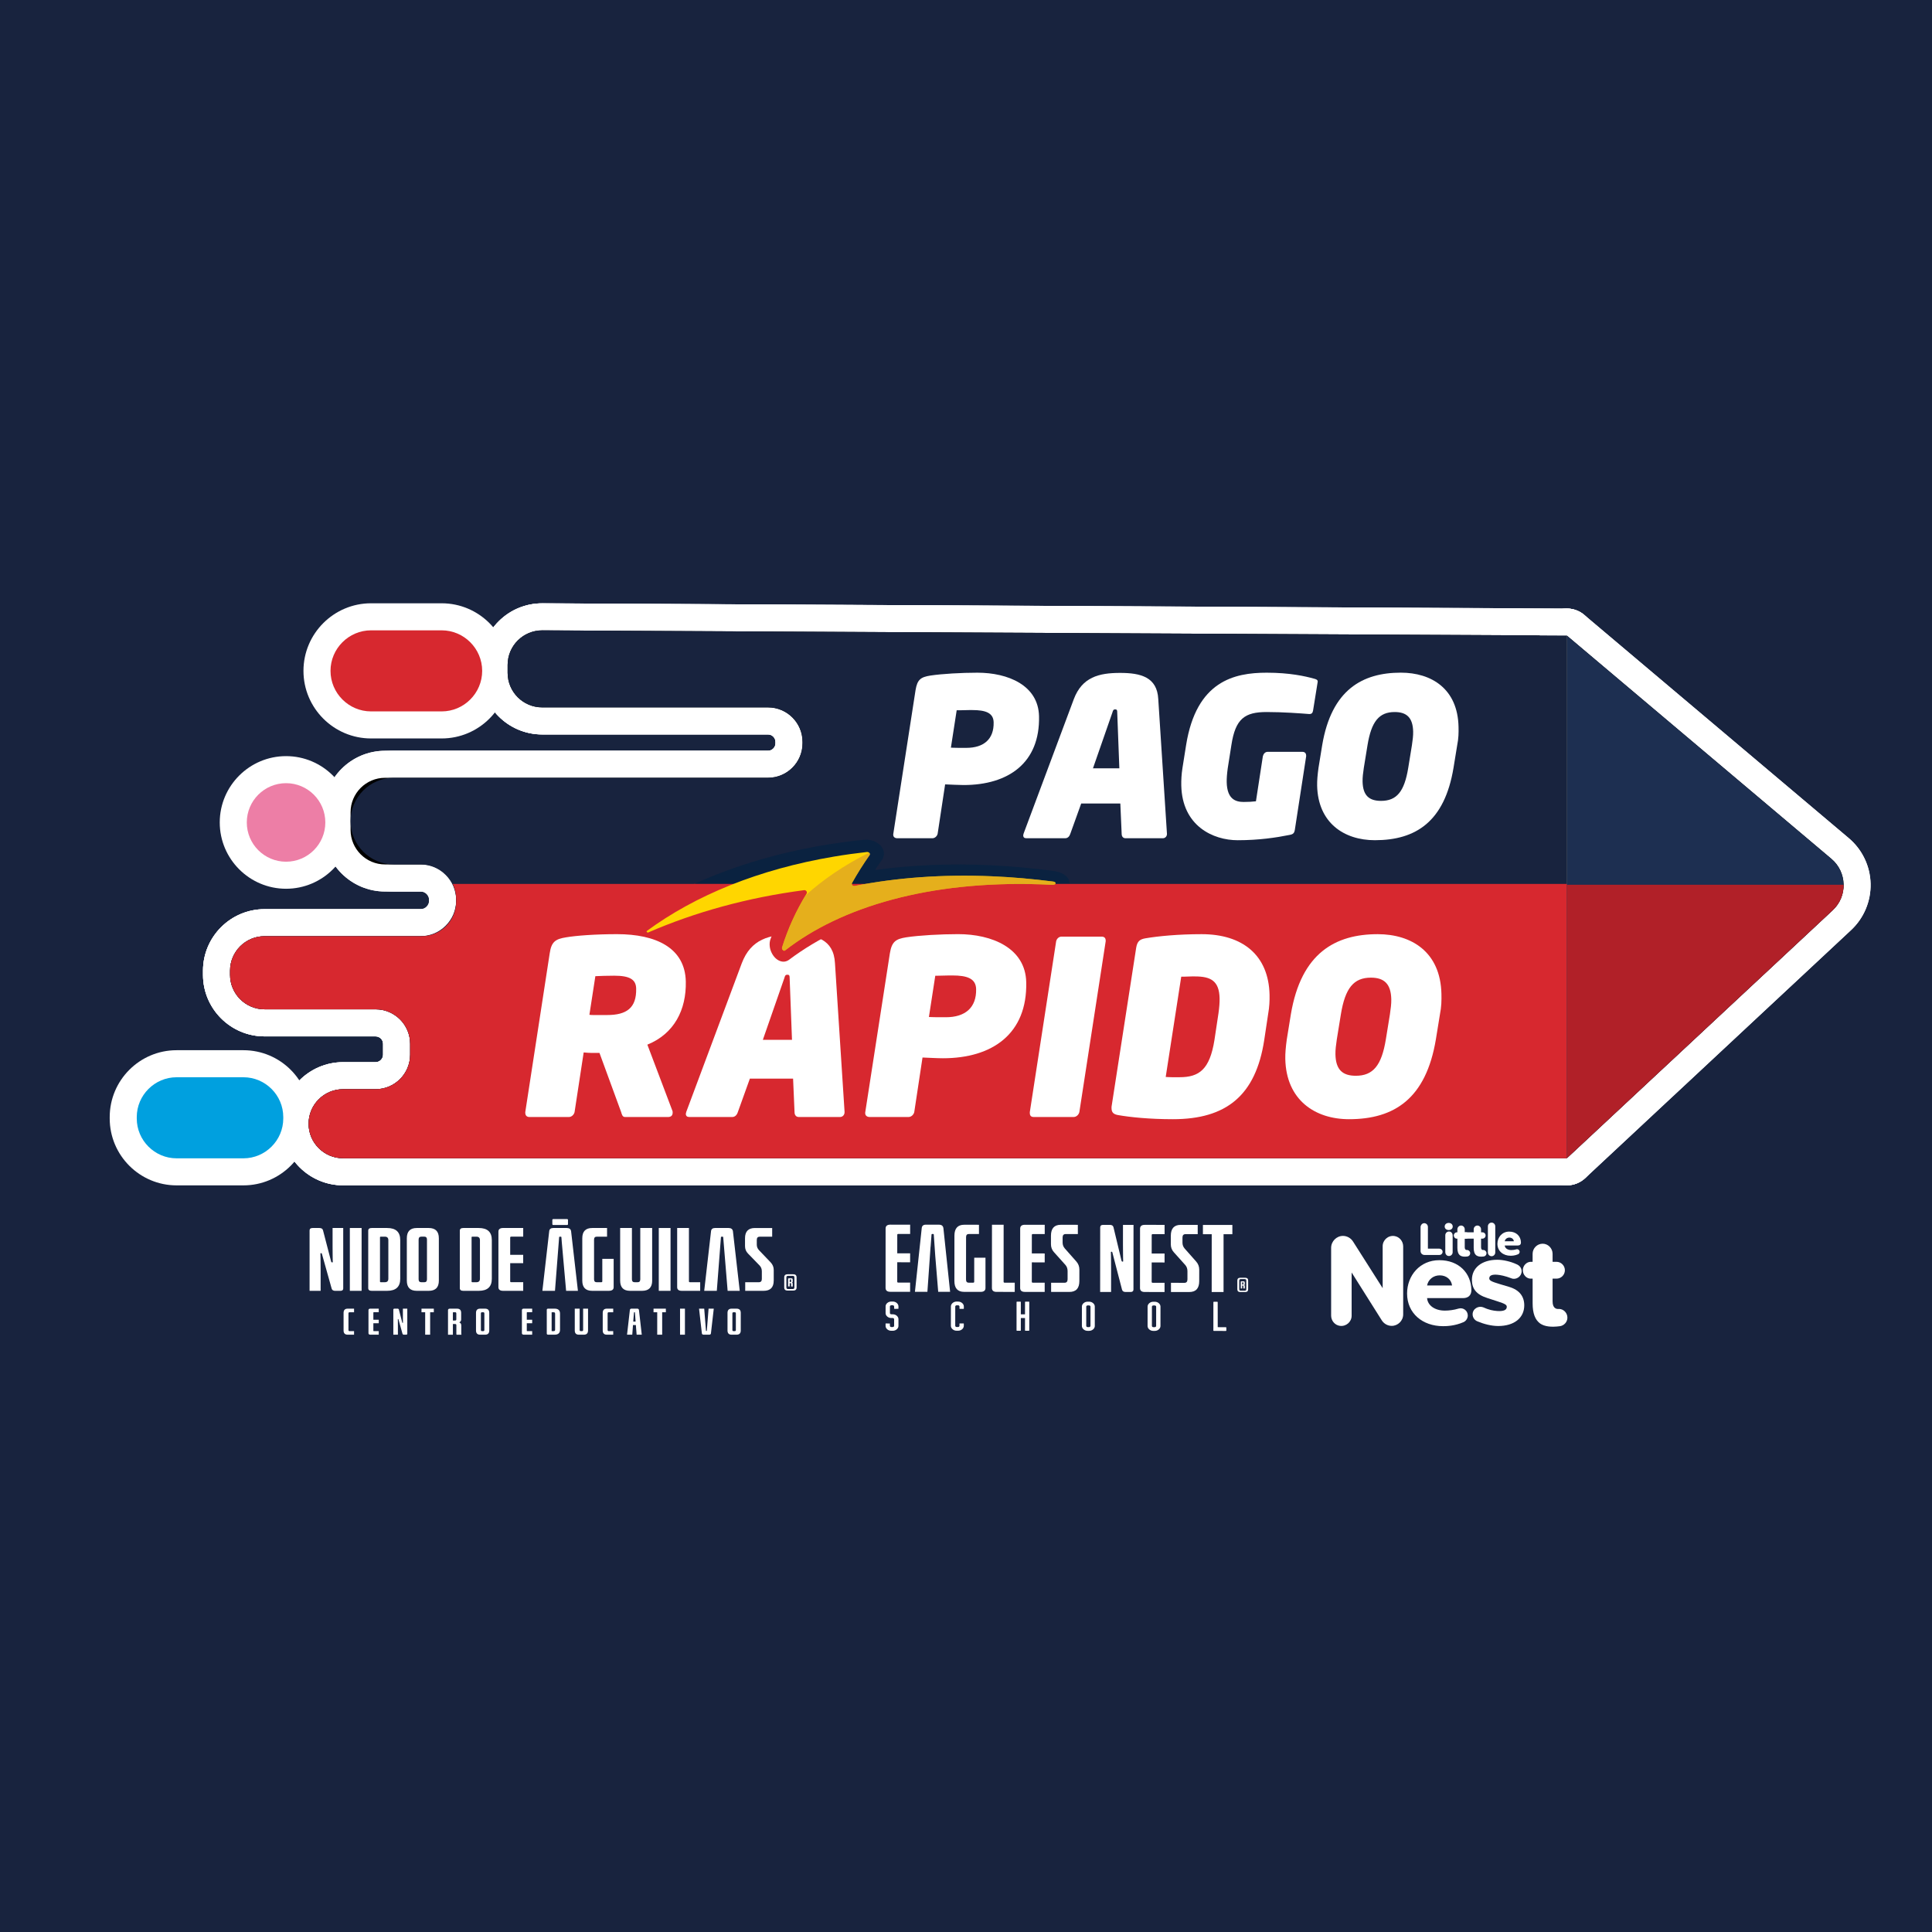 <?xml version="1.0" encoding="utf-8"?>
<!-- Generator: Adobe Illustrator 27.6.1, SVG Export Plug-In . SVG Version: 6.00 Build 0)  -->
<svg version="1.1" xmlns="http://www.w3.org/2000/svg" xmlns:xlink="http://www.w3.org/1999/xlink" x="0px" y="0px"
	 viewBox="0 0 1080 1080" style="enable-background:new 0 0 1080 1080;" xml:space="preserve">
<style type="text/css">
	.st0{fill:#18233E;}
	.st1{fill:#FFFFFF;}
	.st2{clip-path:url(#SVGID_00000095326915626101017490000017363670237733264813_);}
	.st3{clip-path:url(#SVGID_00000116937958738114148350000015585698670690450582_);}
	.st4{clip-path:url(#SVGID_00000028321917079356988920000015096334979377107626_);}
	.st5{clip-path:url(#SVGID_00000017501959919560170720000004641606239154774178_);}
	.st6{fill:#1D2F51;}
	.st7{fill:#D7282F;}
	.st8{fill:#00A0DF;}
	.st9{fill:#ED7EA6;}
	.st10{clip-path:url(#SVGID_00000116949832812531041100000001332203334548195720_);}
	.st11{clip-path:url(#SVGID_00000031191697857014439480000014858559007444279700_);}
	.st12{fill:#B12028;}
	.st13{fill:none;}
	.st14{fill:#0A2240;}
	.st15{fill:#FFD600;}
	.st16{opacity:0.65;}
	.st17{fill:#D79A2B;}
</style>
<g id="Layer_1">
	<rect class="st0" width="1080" height="1080"/>
</g>
<g id="Layer_2">
	<g>
		<g>
			<path class="st1" d="M875.86,355.29v292.18l148.55-138.56c8.46-7.89,8.12-21.4-0.72-28.87L875.86,355.29z"/>
			<path class="st1" d="M875.85,662.6c-2.04,0-4.09-0.41-6.03-1.25c-5.52-2.4-9.09-7.85-9.09-13.87V355.29
				c0-5.88,3.41-11.23,8.75-13.71c5.34-2.48,11.63-1.64,16.12,2.16l147.83,124.75c7.52,6.34,11.97,15.62,12.21,25.45
				c0.24,9.83-3.74,19.32-10.93,26.03L886.17,658.53C883.32,661.2,879.61,662.6,875.85,662.6z M890.98,387.84v224.85l123.11-114.84
				c1.14-1.06,1.35-2.3,1.33-3.16c-0.02-0.86-0.3-2.09-1.48-3.09L890.98,387.84z"/>
		</g>
		<g>
			<g>
				<path class="st1" d="M875.84,355.29v292.18H191.8c-10.66,0-19.3-8.64-19.3-19.3l0,0c0-10.66,8.64-19.3,19.3-19.3h18.17
					c10.66,0,19.3-8.64,19.3-19.3v-6.06c0-10.66-8.64-19.3-19.3-19.3H147.9c-10.66,0-19.3-8.64-19.3-19.3v-2.27
					c0-10.66,8.64-19.3,19.3-19.3h87.05c11.08,0,20.06-8.98,20.06-20.06l0,0c0-11.08-8.98-20.06-20.06-20.06h-14.76
					c-13.38,0-24.22-10.84-24.22-24.22l0,0c0-13.38,10.84-24.22,24.22-24.22h209.14c10.66,0,19.3-8.64,19.3-19.3v-0.76
					c0-10.66-8.64-19.3-19.3-19.3H303.07c-10.66,0-19.3-8.64-19.3-19.3v-4.44c0-10.7,8.7-19.36,19.41-19.3L875.84,355.29z"/>
				<path class="st1" d="M875.84,662.6H191.8c-18.98,0-34.42-15.44-34.42-34.42s15.44-34.42,34.42-34.42h18.17
					c2.31,0,4.18-1.88,4.18-4.18v-6.06c0-2.31-1.88-4.18-4.18-4.18H147.9c-18.98,0-34.42-15.44-34.42-34.42v-2.27
					c0-18.98,15.44-34.42,34.42-34.42h87.05c2.72,0,4.94-2.21,4.94-4.94c0-2.72-2.21-4.94-4.94-4.94h-14.76
					c-21.69,0-39.34-17.65-39.34-39.34s17.65-39.34,39.34-39.34h209.14c2.31,0,4.18-1.88,4.18-4.18v-0.76
					c0-2.31-1.88-4.18-4.18-4.18H303.07c-18.98,0-34.42-15.44-34.42-34.42v-4.44c0-9.23,3.6-17.9,10.15-24.41
					s15.26-10.07,24.46-10.02l572.67,2.92c8.32,0.04,15.04,6.8,15.04,15.12v292.18C890.96,655.83,884.19,662.6,875.84,662.6z
					 M191.8,623.99c-2.31,0-4.18,1.88-4.18,4.18c0,2.31,1.88,4.18,4.18,4.18h668.92V370.34l-557.63-2.85c-0.01,0-0.02,0-0.02,0
					c-1.43,0-2.39,0.66-2.95,1.22s-1.23,1.53-1.23,2.96v4.44c0,2.31,1.88,4.18,4.18,4.18h126.25c18.98,0,34.42,15.44,34.42,34.42
					v0.76c0,18.98-15.44,34.42-34.42,34.42H220.18c-5.02,0-9.1,4.08-9.1,9.1c0,5.02,4.08,9.1,9.1,9.1h14.76
					c19.4,0,35.18,15.78,35.18,35.18c0,19.4-15.78,35.18-35.18,35.18h-87.05c-2.31,0-4.18,1.88-4.18,4.18v2.27
					c0,2.31,1.88,4.18,4.18,4.18h62.07c18.98,0,34.42,15.44,34.42,34.42v6.06c0,18.98-15.44,34.42-34.42,34.42H191.8V623.99z"/>
			</g>
			<g>
				<path class="st1" d="M246.88,397.68h-39.46c-12.46,0-22.66-10.2-22.66-22.66l0,0c0-12.46,10.2-22.66,22.66-22.66h39.46
					c12.46,0,22.66,10.2,22.66,22.66l0,0C269.54,387.48,259.35,397.68,246.88,397.68z"/>
				<path class="st1" d="M246.88,412.8h-39.46c-20.83,0-37.78-16.95-37.78-37.78s16.95-37.78,37.78-37.78h39.46
					c20.83,0,37.78,16.95,37.78,37.78C284.67,395.85,267.72,412.8,246.88,412.8z M207.43,367.48c-4.09,0-7.54,3.45-7.54,7.54
					s3.45,7.54,7.54,7.54h39.46c4.09,0,7.54-3.45,7.54-7.54s-3.45-7.54-7.54-7.54H207.43z"/>
			</g>
			<g>
				<path class="st1" d="M136.07,647.51H98.72c-12.25,0-22.27-10.02-22.27-22.27v-0.78c0-12.25,10.02-22.27,22.27-22.27h37.36
					c12.25,0,22.27,10.02,22.27,22.27v0.78C158.35,637.49,148.32,647.51,136.07,647.51z"/>
				<path class="st1" d="M136.07,662.63H98.72c-20.62,0-37.39-16.77-37.39-37.39v-0.78c0-20.62,16.77-37.39,37.39-37.39h37.36
					c20.62,0,37.39,16.77,37.39,37.39v0.78C173.47,645.86,156.69,662.63,136.07,662.63z M98.72,617.31c-3.88,0-7.15,3.27-7.15,7.15
					v0.78c0,3.88,3.27,7.15,7.15,7.15h37.36c3.88,0,7.15-3.27,7.15-7.15v-0.78c0-3.88-3.27-7.15-7.15-7.15H98.72z"/>
			</g>
			<g>
				<circle class="st1" cx="159.91" cy="459.75" r="21.95"/>
				<path class="st1" d="M159.91,496.82c-20.44,0-37.07-16.63-37.07-37.07s16.63-37.07,37.07-37.07s37.07,16.63,37.07,37.07
					C196.98,480.19,180.35,496.82,159.91,496.82z M159.91,452.92c-3.77,0-6.83,3.06-6.83,6.83s3.06,6.83,6.83,6.83
					s6.83-3.06,6.83-6.83S163.68,452.92,159.91,452.92z"/>
			</g>
			<g>
				<g>
					<path id="SVGID_1_" class="st1" d="M849.73,355.29v292.18H191.8c-10.66,0-19.3-8.64-19.3-19.3l0,0c0-10.66,8.64-19.3,19.3-19.3
						h18.17c10.66,0,19.3-8.64,19.3-19.3v-6.06c0-10.66-8.64-19.3-19.3-19.3H147.9c-10.66,0-19.3-8.64-19.3-19.3v-2.27
						c0-10.66,8.64-19.3,19.3-19.3h87.81c10.66,0,19.3-8.64,19.3-19.3v-1.51c0-10.66-8.64-19.3-19.3-19.3h-20.44
						c-10.66,0-19.3-8.64-19.3-19.3v-9.84c0-10.66,8.64-19.3,19.3-19.3h214.06c10.66,0,19.3-8.64,19.3-19.3v-0.76
						c0-10.66-8.64-19.3-19.3-19.3H303.07c-10.66,0-19.3-8.64-19.3-19.3v-4.44c0-10.7,8.7-19.36,19.4-19.3L849.73,355.29z"/>
				</g>
				<g>
					<path id="SVGID_00000101061948619237074730000004971770460631086978_" class="st1" d="M849.73,662.6H191.8
						c-18.98,0-34.42-15.44-34.42-34.42s15.44-34.42,34.42-34.42h18.17c2.31,0,4.18-1.88,4.18-4.18v-6.06
						c0-2.31-1.88-4.18-4.18-4.18H147.9c-18.98,0-34.42-15.44-34.42-34.42v-2.27c0-18.98,15.44-34.42,34.42-34.42h87.81
						c2.31,0,4.18-1.88,4.18-4.18v-1.51c0-2.31-1.88-4.18-4.18-4.18h-20.44c-18.98,0-34.42-15.44-34.42-34.42v-9.84
						c0-18.98,15.44-34.42,34.42-34.42h214.06c2.31,0,4.18-1.88,4.18-4.18v-0.76c0-2.31-1.88-4.18-4.18-4.18H303.07
						c-18.98,0-34.42-15.44-34.42-34.42v-4.44c0-9.23,3.6-17.89,10.14-24.4c6.54-6.51,15.21-10.05,24.45-10.02l546.57,2.93
						c8.32,0.04,15.04,6.8,15.04,15.12v292.18C864.85,655.83,858.08,662.6,849.73,662.6z M191.8,623.99c-2.31,0-4.18,1.88-4.18,4.18
						c0,2.31,1.88,4.18,4.18,4.18h642.8V370.33l-531.52-2.85c-1.46-0.03-2.4,0.66-2.96,1.22s-1.23,1.53-1.23,2.96v4.44
						c0,2.31,1.88,4.18,4.18,4.18h126.25c18.98,0,34.42,15.44,34.42,34.42v0.76c0,18.98-15.44,34.42-34.42,34.42H215.26
						c-2.31,0-4.18,1.88-4.18,4.18v9.84c0,2.31,1.88,4.18,4.18,4.18h20.44c18.98,0,34.42,15.44,34.42,34.42v1.51
						c0,18.98-15.44,34.42-34.42,34.42h-87.81c-2.31,0-4.18,1.88-4.18,4.18v2.27c0,2.31,1.88,4.18,4.18,4.18h62.07
						c18.98,0,34.42,15.44,34.42,34.42v6.06c0,18.98-15.44,34.42-34.42,34.42H191.8V623.99z"/>
				</g>
				<g>
					<defs>
						<path id="SVGID_00000111152895284024030920000004169322817273256330_" d="M849.73,355.29v292.18H191.8
							c-10.66,0-19.3-8.64-19.3-19.3l0,0c0-10.66,8.64-19.3,19.3-19.3h18.17c10.66,0,19.3-8.64,19.3-19.3v-6.06
							c0-10.66-8.64-19.3-19.3-19.3H147.9c-10.66,0-19.3-8.64-19.3-19.3v-2.27c0-10.66,8.64-19.3,19.3-19.3h87.81
							c10.66,0,19.3-8.64,19.3-19.3v-1.51c0-10.66-8.64-19.3-19.3-19.3h-20.44c-10.66,0-19.3-8.64-19.3-19.3v-9.84
							c0-10.66,8.64-19.3,19.3-19.3h214.06c10.66,0,19.3-8.64,19.3-19.3v-0.76c0-10.66-8.64-19.3-19.3-19.3H303.07
							c-10.66,0-19.3-8.64-19.3-19.3v-4.44c0-10.7,8.7-19.36,19.4-19.3L849.73,355.29z"/>
					</defs>
					<clipPath id="SVGID_00000031901196197065380560000007092430954707912835_">
						<use xlink:href="#SVGID_00000111152895284024030920000004169322817273256330_"  style="overflow:visible;"/>
					</clipPath>
				</g>
			</g>
			<g>
				<g>
					<path id="SVGID_00000052816848147259898720000018345316210183204788_" class="st1" d="M875.84,355.29v292.18H191.8
						c-10.66,0-19.3-8.64-19.3-19.3l0,0c0-10.66,8.64-19.3,19.3-19.3h18.17c10.66,0,19.3-8.64,19.3-19.3v-6.06
						c0-10.66-8.64-19.3-19.3-19.3H147.9c-10.66,0-19.3-8.64-19.3-19.3v-2.27c0-10.66,8.64-19.3,19.3-19.3h87.81
						c10.66,0,19.3-8.64,19.3-19.3v-1.51c0-10.66-8.64-19.3-19.3-19.3h-20.44c-10.66,0-19.3-8.64-19.3-19.3v-9.84
						c0-10.66,8.64-19.3,19.3-19.3h214.06c10.66,0,19.3-8.64,19.3-19.3v-0.76c0-10.66-8.64-19.3-19.3-19.3H303.07
						c-10.66,0-19.3-8.64-19.3-19.3v-4.44c0-10.7,8.7-19.36,19.41-19.3L875.84,355.29z"/>
				</g>
				<g>
					<path id="SVGID_00000018229171305891672690000014786658932589475716_" class="st1" d="M875.84,662.6H191.8
						c-18.98,0-34.42-15.44-34.42-34.42s15.44-34.42,34.42-34.42h18.17c2.31,0,4.18-1.88,4.18-4.18v-6.06
						c0-2.31-1.88-4.18-4.18-4.18H147.9c-18.98,0-34.42-15.44-34.42-34.42v-2.27c0-18.98,15.44-34.42,34.42-34.42h87.81
						c2.31,0,4.18-1.88,4.18-4.18v-1.51c0-2.31-1.88-4.18-4.18-4.18h-20.44c-18.98,0-34.42-15.44-34.42-34.42v-9.84
						c0-18.98,15.44-34.42,34.42-34.42h214.06c2.31,0,4.18-1.88,4.18-4.18v-0.76c0-2.31-1.88-4.18-4.18-4.18H303.07
						c-18.98,0-34.42-15.44-34.42-34.42v-4.44c0-9.23,3.6-17.9,10.15-24.41s15.26-10.07,24.46-10.02l572.67,2.92
						c8.32,0.04,15.04,6.8,15.04,15.12v292.18C890.96,655.83,884.19,662.6,875.84,662.6z M191.8,623.99c-2.31,0-4.18,1.88-4.18,4.18
						c0,2.31,1.88,4.18,4.18,4.18h668.92V370.34l-557.63-2.85c-0.01,0-0.02,0-0.02,0c-1.43,0-2.39,0.66-2.95,1.22
						s-1.23,1.53-1.23,2.96v4.44c0,2.31,1.88,4.18,4.18,4.18h126.25c18.98,0,34.42,15.44,34.42,34.42v0.76
						c0,18.98-15.44,34.42-34.42,34.42H215.26c-2.31,0-4.18,1.88-4.18,4.18v9.84c0,2.31,1.88,4.18,4.18,4.18h20.44
						c18.98,0,34.42,15.44,34.42,34.42v1.51c0,18.98-15.44,34.42-34.42,34.42h-87.81c-2.31,0-4.18,1.88-4.18,4.18v2.27
						c0,2.31,1.88,4.18,4.18,4.18h62.07c18.98,0,34.42,15.44,34.42,34.42v6.06c0,18.98-15.44,34.42-34.42,34.42H191.8V623.99z"/>
				</g>
				<g>
					<defs>
						<path id="SVGID_00000115500364030328620400000007971923015433367686_" d="M875.84,355.29v292.18H191.8
							c-10.66,0-19.3-8.64-19.3-19.3l0,0c0-10.66,8.64-19.3,19.3-19.3h18.17c10.66,0,19.3-8.64,19.3-19.3v-6.06
							c0-10.66-8.64-19.3-19.3-19.3H147.9c-10.66,0-19.3-8.64-19.3-19.3v-2.27c0-10.66,8.64-19.3,19.3-19.3h87.81
							c10.66,0,19.3-8.64,19.3-19.3v-1.51c0-10.66-8.64-19.3-19.3-19.3h-20.44c-10.66,0-19.3-8.64-19.3-19.3v-9.84
							c0-10.66,8.64-19.3,19.3-19.3h214.06c10.66,0,19.3-8.64,19.3-19.3v-0.76c0-10.66-8.64-19.3-19.3-19.3H303.07
							c-10.66,0-19.3-8.64-19.3-19.3v-4.44c0-10.7,8.7-19.36,19.41-19.3L875.84,355.29z"/>
					</defs>
					<clipPath id="SVGID_00000028286791988948181110000009011392036007619007_">
						<use xlink:href="#SVGID_00000115500364030328620400000007971923015433367686_"  style="overflow:visible;"/>
					</clipPath>
				</g>
				<g>
					<defs>
						<path id="SVGID_00000020367186715766118660000004564390865506176940_" d="M875.84,355.29v292.18H191.8
							c-10.66,0-19.3-8.64-19.3-19.3l0,0c0-10.66,8.64-19.3,19.3-19.3h18.17c10.66,0,19.3-8.64,19.3-19.3v-6.06
							c0-10.66-8.64-19.3-19.3-19.3H147.9c-10.66,0-19.3-8.64-19.3-19.3v-2.27c0-10.66,8.64-19.3,19.3-19.3h87.81
							c10.66,0,19.3-8.64,19.3-19.3v-1.51c0-10.66-8.64-19.3-19.3-19.3h-20.44c-10.66,0-19.3-8.64-19.3-19.3v-9.84
							c0-10.66,8.64-19.3,19.3-19.3h214.06c10.66,0,19.3-8.64,19.3-19.3v-0.76c0-10.66-8.64-19.3-19.3-19.3H303.07
							c-10.66,0-19.3-8.64-19.3-19.3v-4.44c0-10.7,8.7-19.36,19.41-19.3L875.84,355.29z"/>
					</defs>
					<defs>
						<path id="SVGID_00000107562494988536754380000003080654367799524793_" d="M875.84,662.6H191.8
							c-18.98,0-34.42-15.44-34.42-34.42s15.44-34.42,34.42-34.42h18.17c2.31,0,4.18-1.88,4.18-4.18v-6.06
							c0-2.31-1.88-4.18-4.18-4.18H147.9c-18.98,0-34.42-15.44-34.42-34.42v-2.27c0-18.98,15.44-34.42,34.42-34.42h87.81
							c2.31,0,4.18-1.88,4.18-4.18v-1.51c0-2.31-1.88-4.18-4.18-4.18h-20.44c-18.98,0-34.42-15.44-34.42-34.42v-9.84
							c0-18.98,15.44-34.42,34.42-34.42h214.06c2.31,0,4.18-1.88,4.18-4.18v-0.76c0-2.31-1.88-4.18-4.18-4.18H303.07
							c-18.98,0-34.42-15.44-34.42-34.42v-4.44c0-9.23,3.6-17.9,10.15-24.41s15.26-10.07,24.46-10.02l572.67,2.92
							c8.32,0.04,15.04,6.8,15.04,15.12v292.18C890.96,655.83,884.19,662.6,875.84,662.6z M191.8,623.99
							c-2.31,0-4.18,1.88-4.18,4.18c0,2.31,1.88,4.18,4.18,4.18h668.92V370.34l-557.63-2.85c-0.01,0-0.02,0-0.02,0
							c-1.43,0-2.39,0.66-2.95,1.22s-1.23,1.53-1.23,2.96v4.44c0,2.31,1.88,4.18,4.18,4.18h126.25c18.98,0,34.42,15.44,34.42,34.42
							v0.76c0,18.98-15.44,34.42-34.42,34.42H215.26c-2.31,0-4.18,1.88-4.18,4.18v9.84c0,2.31,1.88,4.18,4.18,4.18h20.44
							c18.98,0,34.42,15.44,34.42,34.42v1.51c0,18.98-15.44,34.42-34.42,34.42h-87.81c-2.31,0-4.18,1.88-4.18,4.18v2.27
							c0,2.31,1.88,4.18,4.18,4.18h62.07c18.98,0,34.42,15.44,34.42,34.42v6.06c0,18.98-15.44,34.42-34.42,34.42H191.8V623.99z"/>
					</defs>
					<clipPath id="SVGID_00000127016848614833175850000016175192377219877516_">
						<use xlink:href="#SVGID_00000020367186715766118660000004564390865506176940_"  style="overflow:visible;"/>
					</clipPath>
					
						<clipPath id="SVGID_00000176022196299221773780000006990487495701096353_" style="clip-path:url(#SVGID_00000127016848614833175850000016175192377219877516_);">
						<use xlink:href="#SVGID_00000107562494988536754380000003080654367799524793_"  style="overflow:visible;"/>
					</clipPath>
					<g style="clip-path:url(#SVGID_00000176022196299221773780000006990487495701096353_);">
						<rect x="110.02" y="494.11" class="st1" width="924.87" height="234.11"/>
						<path class="st1" d="M1034.89,743.35H110.02c-8.35,0-15.12-6.77-15.12-15.12V494.11c0-8.35,6.77-15.12,15.12-15.12h924.87
							c8.35,0,15.12,6.77,15.12,15.12v234.11C1050.01,736.58,1043.24,743.35,1034.89,743.35z M125.14,713.1h894.62V509.24H125.14
							V713.1z"/>
					</g>
				</g>
			</g>
		</g>
		<g>
			<g>
				<path id="SVGID_00000153681070150424982120000005434497944660541879_" class="st1" d="M875.86,355.29v292.18l148.65-138.66
					c8.41-7.84,8.07-21.27-0.71-28.68L875.86,355.29z"/>
			</g>
			<g>
				<path id="SVGID_00000048474959031668922490000018240892462701742517_" class="st1" d="M875.85,662.6
					c-2.04,0-4.09-0.41-6.03-1.25c-5.52-2.4-9.09-7.85-9.09-13.87V355.29c0-5.88,3.41-11.23,8.75-13.71
					c5.34-2.48,11.63-1.64,16.12,2.16l147.93,124.84c7.49,6.32,11.93,15.57,12.17,25.36c0.24,9.8-3.73,19.25-10.89,25.93
					L886.17,658.53C883.32,661.2,879.61,662.6,875.85,662.6z M890.98,387.84v224.85l123.21-114.93c1.1-1.03,1.31-2.24,1.29-3.07
					c-0.02-0.83-0.29-2.03-1.44-3L890.98,387.84z"/>
			</g>
			<g>
				<defs>
					<path id="SVGID_00000102539514985272241290000009463677721482628247_" d="M875.86,355.29v292.18l148.65-138.66
						c8.41-7.84,8.07-21.27-0.71-28.68L875.86,355.29z"/>
				</defs>
				<clipPath id="SVGID_00000034079658840918113810000010623470335782176157_">
					<use xlink:href="#SVGID_00000102539514985272241290000009463677721482628247_"  style="overflow:visible;"/>
				</clipPath>
			</g>
			<g>
				<defs>
					<path id="SVGID_00000004514497581549151890000010225579656808843150_" d="M875.86,355.29v292.18l148.65-138.66
						c8.41-7.84,8.07-21.27-0.71-28.68L875.86,355.29z"/>
				</defs>
				<defs>
					<path id="SVGID_00000123400015032382737790000009943805337748245929_" d="M875.85,662.6c-2.04,0-4.09-0.41-6.03-1.25
						c-5.52-2.4-9.09-7.85-9.09-13.87V355.29c0-5.88,3.41-11.23,8.75-13.71c5.34-2.48,11.63-1.64,16.12,2.16l147.93,124.84
						c7.49,6.32,11.93,15.57,12.17,25.36c0.24,9.8-3.73,19.25-10.89,25.93L886.17,658.53C883.32,661.2,879.61,662.6,875.85,662.6z
						 M890.98,387.84v224.85l123.21-114.93c1.1-1.03,1.31-2.24,1.29-3.07c-0.02-0.83-0.29-2.03-1.44-3L890.98,387.84z"/>
				</defs>
				<clipPath id="SVGID_00000062906668708694407450000015143209952424289938_">
					<use xlink:href="#SVGID_00000004514497581549151890000010225579656808843150_"  style="overflow:visible;"/>
				</clipPath>
				
					<clipPath id="SVGID_00000041266747883385937180000010848176102657362338_" style="clip-path:url(#SVGID_00000062906668708694407450000015143209952424289938_);">
					<use xlink:href="#SVGID_00000123400015032382737790000009943805337748245929_"  style="overflow:visible;"/>
				</clipPath>
				<g style="clip-path:url(#SVGID_00000041266747883385937180000010848176102657362338_);">
					<rect x="829.78" y="494.58" class="st1" width="310.68" height="193.17"/>
					<path class="st1" d="M1140.46,702.88H829.78c-8.35,0-15.12-6.77-15.12-15.12V494.58c0-8.35,6.77-15.12,15.12-15.12h310.68
						c8.35,0,15.12,6.77,15.12,15.12v193.17C1155.58,696.11,1148.81,702.88,1140.46,702.88z M844.9,672.63h280.44V509.71H844.9
						V672.63z"/>
				</g>
			</g>
		</g>
	</g>
	<g>
		<g>
			<g>
				<path class="st6" d="M875.86,355.29v292.18l148.55-138.56c8.46-7.89,8.12-21.4-0.72-28.87L875.86,355.29z"/>
			</g>
			<g>
				<g>
					<path class="st0" d="M875.84,355.29v292.18H191.8c-10.66,0-19.3-8.64-19.3-19.3l0,0c0-10.66,8.64-19.3,19.3-19.3h18.17
						c10.66,0,19.3-8.64,19.3-19.3v-6.06c0-10.66-8.64-19.3-19.3-19.3H147.9c-10.66,0-19.3-8.64-19.3-19.3v-2.27
						c0-10.66,8.64-19.3,19.3-19.3h87.05c11.08,0,20.06-8.98,20.06-20.06l0,0c0-11.08-8.98-20.06-20.06-20.06h-14.76
						c-13.38,0-24.22-10.84-24.22-24.22l0,0c0-13.38,10.84-24.22,24.22-24.22h209.14c10.66,0,19.3-8.64,19.3-19.3v-0.76
						c0-10.66-8.64-19.3-19.3-19.3H303.07c-10.66,0-19.3-8.64-19.3-19.3v-4.44c0-10.7,8.7-19.36,19.41-19.3L875.84,355.29z"/>
				</g>
				<g>
					<path class="st7" d="M246.88,397.68h-39.46c-12.46,0-22.66-10.2-22.66-22.66l0,0c0-12.46,10.2-22.66,22.66-22.66h39.46
						c12.46,0,22.66,10.2,22.66,22.66l0,0C269.54,387.48,259.35,397.68,246.88,397.68z"/>
				</g>
				<g>
					<path class="st8" d="M136.07,647.51H98.72c-12.25,0-22.27-10.02-22.27-22.27v-0.78c0-12.25,10.02-22.27,22.27-22.27h37.36
						c12.25,0,22.27,10.02,22.27,22.27v0.78C158.35,637.49,148.32,647.51,136.07,647.51z"/>
				</g>
				<g>
					<circle class="st9" cx="159.91" cy="459.75" r="21.95"/>
				</g>
				<g>
					<g>
						<defs>
							<path id="SVGID_00000122692148851959551380000008840763852422528665_" d="M875.84,355.29v292.18H191.8
								c-10.66,0-19.3-8.64-19.3-19.3l0,0c0-10.66,8.64-19.3,19.3-19.3h18.17c10.66,0,19.3-8.64,19.3-19.3v-6.06
								c0-10.66-8.64-19.3-19.3-19.3H147.9c-10.66,0-19.3-8.64-19.3-19.3v-2.27c0-10.66,8.64-19.3,19.3-19.3h87.81
								c10.66,0,19.3-8.64,19.3-19.3v-1.51c0-10.66-8.64-19.3-19.3-19.3h-20.44c-10.66,0-19.3-8.64-19.3-19.3v-9.84
								c0-10.66,8.64-19.3,19.3-19.3h214.06c10.66,0,19.3-8.64,19.3-19.3v-0.76c0-10.66-8.64-19.3-19.3-19.3H303.07
								c-10.66,0-19.3-8.64-19.3-19.3v-4.44c0-10.7,8.7-19.36,19.41-19.3L875.84,355.29z"/>
						</defs>
						<clipPath id="SVGID_00000182491537791673015050000010388140246174077869_">
							<use xlink:href="#SVGID_00000122692148851959551380000008840763852422528665_"  style="overflow:visible;"/>
						</clipPath>
						<g style="clip-path:url(#SVGID_00000182491537791673015050000010388140246174077869_);">
							<rect x="110.02" y="494.11" class="st7" width="924.87" height="234.11"/>
						</g>
					</g>
				</g>
			</g>
			<g>
				<g>
					<defs>
						<path id="SVGID_00000051357797109745054120000015351550037608898690_" d="M875.86,355.29v292.18l148.65-138.66
							c8.41-7.84,8.07-21.27-0.71-28.68L875.86,355.29z"/>
					</defs>
					<clipPath id="SVGID_00000013896803724116567880000004237581850700633513_">
						<use xlink:href="#SVGID_00000051357797109745054120000015351550037608898690_"  style="overflow:visible;"/>
					</clipPath>
					<g style="clip-path:url(#SVGID_00000013896803724116567880000004237581850700633513_);">
						<rect x="829.78" y="494.58" class="st12" width="310.68" height="193.17"/>
					</g>
				</g>
			</g>
		</g>
		<g>
			<g>
				<path class="st1" d="M361.88,583.97l13.98,36.92c0.14,0.14,0.15,0.54,0.16,0.95c0.04,1.76-0.89,2.58-2.66,2.58h-23.89
					c-1.49,0-1.79-1.22-2.23-2.71l-12.13-33.12h-4.48c-1.36,0-2.85-0.14-4.35-0.27l-5.1,33.39c-0.37,1.49-1.7,2.71-3.2,2.71H296
					c-1.49,0-2.33-0.82-2.36-2.31l-0.01-0.41l13.66-88.77c0.94-6.52,3.22-8.01,9.17-8.96c5.54-0.95,16.38-1.77,28.46-1.77
					c21.72,0,38.04,7.6,38.45,26.47C383.71,564.42,376.95,577.86,361.88,583.97z M343.39,545.42c-3.66,0-8.28,0.14-10.58,0.27
					l-3.33,21.58c0.68,0.14,1.5,0.14,2.31,0.14h7.6c10.86,0,16.47-3.94,16.23-14.8C355.52,547.59,352.08,545.42,343.39,545.42z"/>
			</g>
			<g>
				<path class="st1" d="M472.11,621.7c0.03,1.49-1.03,2.71-2.52,2.71h-23.07c-1.49,0-2.33-1.09-2.36-2.58l-0.82-18.87h-24.16
					l-6.78,18.87c-0.51,1.49-1.57,2.58-3.06,2.58h-24.02c-1.22,0-1.91-0.54-1.94-1.77c0-0.13,0.12-0.54,0.25-1.09l31.02-83.07
					c5.13-13.57,15.52-16.15,28.55-16.15c12.76,0,22.86,2.58,23.56,16.15l5.36,83.07L472.11,621.7z M441.42,546.78
					c-0.03-1.22-0.04-1.9-1.26-1.9s-1.34,0.68-1.72,1.9l-12,34.48h16.29L441.42,546.78z"/>
			</g>
			<g>
				<path class="st1" d="M527.1,591.57c-3.12,0-7.74-0.27-11.41-0.41l-4.62,30.54c-0.37,1.49-1.7,2.71-3.2,2.71h-21.72
					c-1.49,0-2.46-0.82-2.49-2.04l-0.01-0.41l13.79-89.04c1.08-6.52,3.22-8.01,9.17-8.96c7.17-1.09,19.23-1.77,29.01-1.77
					c18.87,0,37.63,7.74,38.05,26.88C574.3,577.86,554.79,591.57,527.1,591.57z M532.46,545.29h-1.9c-1.76,0-4.07,0.14-6.1,0.14
					h-1.63l-3.56,23.07c0.41,0,2.58,0.14,4.75,0.14h4.75c10.86,0,17.12-5.43,16.89-15.74C545.52,546.92,540.47,545.29,532.46,545.29
					z"/>
			</g>
			<g>
				<path class="st1" d="M618.09,526.15l-14.73,95.55c-0.38,1.49-1.7,2.71-3.2,2.71H577.9c-1.49,0-2.19-0.68-2.22-2.17l-0.01-0.54
					l14.73-95.55c0.37-1.49,1.57-2.58,3.07-2.58h22.26c1.49,0,2.32,0.68,2.36,2.17V526.15z"/>
			</g>
			<g>
				<path class="st1" d="M708.96,566.46l-2.25,14.93c-4.75,31.08-21.29,44.25-51.01,44.25c-13.03,0-23.78-1.09-30.73-2.31
					c-2.32-0.41-3.56-1.36-3.61-3.66c-0.02-0.68-0.03-1.22,0.1-1.63l13.67-88.23c0.6-3.66,2.07-4.75,5.18-5.29
					c7.17-1.22,18.41-2.31,31.44-2.31c22.8,0,37.45,11.67,37.94,33.93C709.76,559.54,709.57,563.07,708.96,566.46z M668.06,545.83
					h-1.9c-1.49,0-3.25,0.14-4.48,0.14h-1.36l-8.68,56.06c0.54,0,1.9,0.14,3.53,0.14h4.21c10.99,0,16.87-4.34,19.5-20.77l2.25-14.93
					c0.47-3.26,0.68-6.11,0.63-8.42C681.55,548.27,676.75,545.83,668.06,545.83z"/>
			</g>
			<g>
				<path class="st1" d="M804.94,567l-2.27,13.98c-5.52,33.12-23.18,44.66-48.56,44.66c-19,0-35.12-10.72-35.62-33.66
					c-0.07-3.12,0.26-6.79,0.84-10.99L721.6,567c5.76-34.34,24.94-44.79,48.55-44.79c18.87,0,35.1,9.91,35.62,33.39
					C805.85,559.27,805.79,562.8,804.94,567z M766.35,546.51c-9.64,0-14.39,5.84-16.79,20.5l-2.27,13.98
					c-0.47,3.26-0.82,5.84-0.77,8.42c0.19,8.55,3.93,11.95,11.39,11.95c9.64,0,14.4-5.7,16.79-20.36l2.27-13.98
					c0.47-3.26,0.82-5.84,0.77-8.42C777.55,550.04,773.81,546.51,766.35,546.51z"/>
			</g>
		</g>
		<g>
			<g>
				<path class="st1" d="M538.66,438.84c-2.83,0-7.01-0.25-10.33-0.37l-4.19,27.65c-0.34,1.35-1.54,2.46-2.9,2.46h-19.66
					c-1.35,0-2.23-0.74-2.25-1.84l-0.01-0.37l12.48-80.62c0.98-5.9,2.91-7.25,8.3-8.11c6.49-0.98,17.42-1.6,26.26-1.6
					c17.09,0,34.08,7.01,34.46,24.34C581.41,426.42,563.74,438.84,538.66,438.84z M543.52,396.93h-1.72c-1.6,0-3.68,0.12-5.53,0.12
					h-1.48l-3.23,20.89c0.37,0,2.34,0.12,4.3,0.12h4.3c9.83,0,15.5-4.92,15.29-14.26C555.35,398.4,550.77,396.93,543.52,396.93z"/>
			</g>
			<g>
				<path class="st1" d="M652.34,466.12c0.03,1.35-0.93,2.46-2.28,2.46h-20.9c-1.35,0-2.11-0.98-2.14-2.34l-0.75-17.08H604.4
					l-6.14,17.08c-0.46,1.35-1.42,2.34-2.78,2.34h-21.75c-1.11,0-1.73-0.49-1.76-1.6c0-0.12,0.11-0.49,0.22-0.98l28.09-75.21
					c4.65-12.29,14.06-14.63,25.86-14.63c11.55,0,20.7,2.34,21.34,14.63l4.85,75.21L652.34,466.12z M624.54,398.28
					c-0.02-1.11-0.04-1.72-1.14-1.72s-1.21,0.61-1.56,1.72l-10.87,31.22h14.75L624.54,398.28z"/>
			</g>
			<g>
				<path class="st1" d="M736.51,381.69l-2.49,15.48c-0.22,1.35-0.82,1.97-1.92,1.97h-0.37c-4.8-0.37-14.4-1.11-23.62-1.11
					c-12.29,0-17.49,3.69-19.75,18.44l-2.05,13.03c-0.42,3.07-0.61,5.65-0.57,7.74c0.21,9.46,4.91,11.06,9.46,11.06
					c2.58,0,4.79-0.12,6.88-0.37l3.87-25.19c0.34-1.35,1.3-2.46,2.65-2.46h19.42c1.35,0,2.1,0.74,2.13,2.09l0.01,0.37l-6.34,41.17
					c-0.33,1.84-0.93,2.46-3.01,2.83c-7.34,1.48-17.02,2.95-28.94,2.95c-13.76,0-31.02-7.99-31.52-30.6
					c-0.06-2.95,0.11-6.27,0.65-9.71l2.05-12.9c5.73-35.76,26.89-40.44,45.08-40.44c12.78,0,21.55,1.97,26.37,3.32
					c1.36,0.37,2.1,0.62,2.13,1.72C736.62,381.2,736.5,381.32,736.51,381.69z"/>
			</g>
			<g>
				<path class="st1" d="M814.58,416.59l-2.06,12.66c-4.99,29.99-20.99,40.43-43.97,40.43c-17.21,0-31.8-9.71-32.26-30.48
					c-0.06-2.83,0.23-6.15,0.76-9.96l2.06-12.66c5.21-31.09,22.58-40.56,43.97-40.56c17.08,0,31.78,8.97,32.25,30.23
					C815.41,409.59,815.36,412.78,814.58,416.59z M779.64,398.03c-8.73,0-13.03,5.28-15.2,18.56l-2.06,12.66
					c-0.43,2.95-0.74,5.28-0.69,7.62c0.17,7.74,3.56,10.82,10.32,10.82c8.73,0,13.04-5.16,15.2-18.44l2.06-12.66
					c0.43-2.95,0.74-5.28,0.69-7.62C789.79,401.23,786.4,398.03,779.64,398.03z"/>
			</g>
		</g>
		<g>
			<g>
				<g>
					<g>
						<g>
							<path class="st1" d="M794.1,699.37v-13.45c0-1.03,0.83-2.04,1.85-2.14c1.25-0.12,2.26,0.87,2.26,2.09V698h6.38
								c0.91,0,1.72,0.66,1.82,1.56c0.12,1.07-0.72,1.97-1.75,1.97h-8.41C795.07,701.53,794.1,700.57,794.1,699.37z"/>
						</g>
					</g>
					<g>
						<g>
							<path class="st1" d="M807.59,685.64c0-1.16,0.94-2.02,2.24-2.02c1.34,0,2.25,0.88,2.25,2.02s-0.91,1.96-2.25,1.96
								C808.53,687.6,807.59,686.78,807.59,685.64z M809.53,702.08c-0.95-0.2-1.6-1.07-1.6-2.04v-9.55c0-1.26,1.17-2.31,2.51-2.03
								c0.95,0.2,1.6,1.07,1.6,2.04v9.55C812.04,701.32,810.88,702.36,809.53,702.08z"/>
						</g>
					</g>
					<g>
						<g>
							<path class="st1" d="M820.3,702.38c-1.79,0.23-3.11,0.09-4.06-0.56c-1.04-0.77-1.55-2.12-1.55-4.24v-5.17h-0.4
								c-0.89,0-1.61-0.85-1.61-1.77c0-0.94,0.75-1.76,1.64-1.76h0.37v-1.68c0-1.15,0.92-2.12,2.07-2.12c1.12,0,2.04,0.97,2.04,2.12
								v1.68h0.81c0.95,0,1.73,0.79,1.73,1.76c0,0.97-0.78,1.77-1.73,1.77h-0.81v4.73c0,0.74,0.17,1.18,0.49,1.41
								c0.23,0.21,0.55,0.23,0.92,0.21c0.89,0.06,1.64,0.85,1.64,1.82C821.86,701.5,821.17,702.26,820.3,702.38z"/>
						</g>
					</g>
					<g>
						<g>
							<path class="st1" d="M829.42,702.38c-1.79,0.23-3.11,0.09-4.06-0.56c-1.04-0.77-1.55-2.12-1.55-4.24v-5.17h-4.74
								c-0.89,0-1.61-0.85-1.61-1.77c0-0.94,0.75-1.76,1.64-1.76h4.71v-1.68c0-1.15,0.92-2.12,2.07-2.12c1.12,0,2.04,0.97,2.04,2.12
								v1.68h0.81c0.95,0,1.73,0.79,1.73,1.76c0,0.97-0.78,1.77-1.73,1.77h-0.81v4.73c0,0.74,0.17,1.18,0.49,1.41
								c0.23,0.21,0.55,0.23,0.92,0.21c0.89,0.06,1.64,0.85,1.64,1.82C830.97,701.5,830.28,702.26,829.42,702.38z"/>
						</g>
					</g>
					<g>
						<g>
							<path class="st1" d="M831.74,700.14v-14.61c0-1.13,0.9-2.09,2.06-2.09s2.06,0.96,2.06,2.09v14.61c0,1.13-0.9,2.09-2.06,2.09
								C832.64,702.22,831.74,701.27,831.74,700.14z"/>
						</g>
					</g>
					<g>
						<g>
							<path class="st1" d="M841.16,696.24c0.11,1.51,1.59,2.56,3.64,2.56c0.8,0,1.82-0.11,2.84-0.43c0.94-0.26,1.85,0.45,1.85,1.42
								c0,0.6-0.37,1.14-0.88,1.36c-1.76,0.77-3.41,0.82-4.18,0.82c-4.18,0-7.36-2.61-7.36-6.68c0-3.69,2.64-6.82,6.59-6.82
								c3.98,0,6.51,2.61,6.56,6.11c0,1.05-0.63,1.65-1.7,1.65h-7.36V696.24z M846.27,693.89c-0.17-1.22-1.16-2.07-2.53-2.07
								c-1.31,0-2.36,0.85-2.59,2.07H846.27z"/>
						</g>
					</g>
				</g>
				<g>
					<g>
						<g>
							<path class="st1" d="M744.11,735.42v-37.86c0-3.66,3.03-6.68,6.6-6.68c2.41,0,4.51,1.32,5.67,3.18l16.54,26.03v-23.46
								c0-3.36,3.01-6.18,6.55-5.68c2.85,0.4,4.92,2.94,4.92,5.82v37.97c0,3.57-2.94,6.43-6.42,6.43c-2.33,0-4.34-1.24-5.51-3.03
								l-16.89-26.81v24.18c0,3.37-3.01,6.11-6.56,5.65C746.19,740.79,744.11,738.28,744.11,735.42z"/>
						</g>
					</g>
					<g>
						<g>
							<path class="st1" d="M786.57,723.08c0-10.09,7.22-18.63,18.01-18.63c10.86,0,17.78,7.15,17.93,16.7c0,2.87-1.7,4.5-4.65,4.5
								h-20.11c0.31,4.11,4.35,6.99,9.94,6.99c2.17,0,4.97-0.31,7.76-1.16c2.57-0.7,5.05,1.24,5.05,3.88c0,1.63-1.01,3.11-2.4,3.73
								c-4.82,2.1-9.32,2.25-11.41,2.25C795.27,741.33,786.57,734.19,786.57,723.08z M811.72,718.59c-0.46-3.34-3.18-5.66-6.9-5.66
								c-3.57,0-6.44,2.32-7.07,5.66H811.72z"/>
						</g>
					</g>
					<g>
						<g>
							<path class="st1" d="M825.99,738.68c-1.55-0.54-2.79-2.1-2.79-3.96c0-3.18,3.34-4.89,5.82-3.96c3.26,1.48,5.66,1.94,7.92,2.1
								c3.41,0.23,5.36-0.46,5.36-2.33c0-1.08-0.85-1.7-5.28-3.1l-5.51-1.79c-6.21-1.94-8.7-5.2-8.7-10.24
								c0-6.76,5.66-11.18,14.2-11.18c3.11,0,7.38,0.93,10.71,2.48c1.71,0.69,2.88,2.1,2.88,3.95c0,2.95-3.11,4.97-5.67,3.96
								c-3.65-1.4-6.21-1.86-7.92-2.02c-2.72-0.23-4.5,0.31-4.5,2.02c0,1.01,0.7,1.71,5.82,3.19l5.43,1.63
								c5.67,1.71,8.31,5.36,8.31,10.25c0,7.06-5.66,11.57-14.59,11.57C833.68,741.24,829.49,740.15,825.99,738.68z"/>
						</g>
					</g>
					<g>
						<g>
							<path class="st1" d="M871.98,741.35c-4.84,0.63-8.44,0.24-11.02-1.49c-2.81-2.04-4.21-5.65-4.21-11.29v-13.8h-1.1
								c-2.43,0-4.38-2.27-4.38-4.7c0-2.51,2.03-4.71,4.45-4.71h1.02v-4.47c0-3.06,2.5-5.65,5.62-5.65c3.05,0,5.55,2.59,5.55,5.65
								v4.47h2.18c2.58,0,4.69,2.12,4.69,4.71c0,2.58-2.11,4.7-4.69,4.7h-2.18v12.63c0,1.96,0.47,3.14,1.33,3.76
								c0.62,0.55,1.48,0.63,2.5,0.55c2.42,0.15,4.45,2.27,4.45,4.86C876.2,738.99,874.32,741.03,871.98,741.35z"/>
						</g>
					</g>
				</g>
			</g>
			<g>
				<g>
					<g>
						<path class="st1" d="M445.3,719.7c0,1.17-0.64,1.75-1.92,1.75h-3.08c-1.27,0-1.91-0.58-1.91-1.75v-5.64
							c0-1.17,0.64-1.75,1.91-1.75h3.08c1.28,0,1.92,0.58,1.92,1.75V719.7z M443.09,720.59c0.66,0,0.99-0.3,0.99-0.9v-5.6
							c0-0.6-0.33-0.9-0.99-0.9h-2.51c-0.66,0-0.99,0.3-0.99,0.9v5.6c0,0.6,0.33,0.9,0.99,0.9H443.09z M443.13,718.96
							c0,0.08,0.01,0.14,0.04,0.2h-0.92c-0.02-0.03-0.03-0.08-0.03-0.14v-1.53c0-0.12-0.08-0.19-0.24-0.19h-0.53v1.85h-0.9v-4.28
							c0-0.19,0.12-0.29,0.38-0.29h1.46c0.48,0,0.72,0.25,0.72,0.74v1.15c0,0.26-0.12,0.44-0.36,0.53c0.25,0.09,0.38,0.28,0.38,0.56
							L443.13,718.96L443.13,718.96z M441.99,716.66c0.16,0,0.24-0.07,0.24-0.21v-1.03c0-0.12-0.05-0.19-0.15-0.19h-0.55
							c-0.04,0-0.06,0.01-0.06,0.04v1.39L441.99,716.66L441.99,716.66z"/>
					</g>
				</g>
				<g>
					<path class="st1" d="M317.02,684.79h-7.77c-0.27,0-0.49-0.22-0.49-0.49v-2.34c0-0.27,0.22-0.49,0.49-0.49h7.77
						c0.27,0,0.49,0.22,0.49,0.49v2.34C317.52,684.57,317.3,684.79,317.02,684.79z"/>
				</g>
				<g>
					<g>
						<path class="st1" d="M197.92,746.1h-3.56c-1.53,0-2.3-0.79-2.3-2.36v-9.81c0-1.59,0.77-2.38,2.3-2.38h3.56v2.01h-2.51
							c-0.42,0-0.62,0.23-0.62,0.68v9.19c0,0.46,0.21,0.68,0.62,0.68h2.51V746.1z"/>
					</g>
					<g>
						<path class="st1" d="M211.72,746.1h-4.64c-0.73,0-1.1-0.28-1.1-0.85v-12.86c0-0.57,0.37-0.85,1.1-0.85h4.64v2.01h-2.77
							c-0.16,0-0.24,0.07-0.24,0.2v4h3.01v1.94h-3.01v4.21c0,0.14,0.08,0.2,0.24,0.2h2.77V746.1z"/>
					</g>
					<g>
						<path class="st1" d="M227.68,745.55c0,0.37-0.22,0.55-0.67,0.55h-1.17c-0.46,0-0.74-0.17-0.84-0.52l-2.27-8.1
							c-0.03-0.07-0.08-0.11-0.14-0.11h-0.1c-0.06,0-0.1,0.04-0.1,0.11c0,0.1,0,0.23,0.01,0.39c0.01,0.16,0.01,0.39,0.01,0.69
							s0,0.69,0.01,1.16s0.01,1.07,0.01,1.78v4.59h-2.56v-13.98c0-0.38,0.23-0.57,0.69-0.57h1.58c0.46,0,0.74,0.17,0.84,0.52
							l1.89,7.27c0.05,0.12,0.11,0.18,0.19,0.18h0.1c0.06,0,0.1-0.04,0.1-0.11s0-0.17-0.01-0.28c-0.01-0.11-0.01-0.29-0.01-0.54
							s0-0.6-0.01-1.03c-0.01-0.44-0.01-1.02-0.01-1.74v-4.26h2.46L227.68,745.55L227.68,745.55z"/>
					</g>
					<g>
						<path class="st1" d="M240.45,746.1h-2.77v-12.54h-2.06v-2.01h6.89v2.01h-2.06V746.1z"/>
					</g>
					<g>
						<path class="st1" d="M257.86,745.57c0,0.22,0.03,0.4,0.1,0.54h-2.75c-0.06-0.1-0.1-0.24-0.1-0.42v-4.91
							c0-0.43-0.24-0.65-0.72-0.65h-1.22v5.98h-2.73V732.4c0-0.57,0.36-0.85,1.08-0.85h3.95c1.55,0,2.32,0.79,2.32,2.38v3.63
							c0,0.8-0.36,1.35-1.08,1.64c0.77,0.29,1.15,0.87,1.15,1.73V745.57z M254.39,738.17c0.46,0,0.69-0.21,0.69-0.65v-3.28
							c0-0.45-0.2-0.68-0.6-0.68h-1.08c-0.16,0-0.24,0.07-0.24,0.2v4.41L254.39,738.17L254.39,738.17z"/>
					</g>
					<g>
						<path class="st1" d="M273.5,743.74c0,1.57-0.78,2.36-2.34,2.36h-2.77c-1.53,0-2.3-0.79-2.3-2.36v-9.81
							c0-1.59,0.77-2.38,2.3-2.38h2.77c1.56,0,2.34,0.79,2.34,2.38V743.74z M270.16,744.11c0.4,0,0.6-0.23,0.6-0.68v-9.19
							c0-0.45-0.2-0.68-0.6-0.68h-0.72c-0.42,0-0.62,0.23-0.62,0.68v9.19c0,0.46,0.21,0.68,0.62,0.68H270.16z"/>
					</g>
					<g>
						<path class="st1" d="M297.49,746.1h-4.64c-0.73,0-1.1-0.28-1.1-0.85v-12.86c0-0.57,0.37-0.85,1.1-0.85h4.64v2.01h-2.77
							c-0.16,0-0.24,0.07-0.24,0.2v4h3.01v1.94h-3.01v4.21c0,0.14,0.08,0.2,0.24,0.2h2.77V746.1z"/>
					</g>
					<g>
						<path class="st1" d="M313.06,743.31c0,1.86-1.01,2.79-3.04,2.79h-3.56c-0.54,0-0.81-0.21-0.81-0.63v-13.3
							c0-0.42,0.27-0.63,0.81-0.63h3.56c2.02,0,3.04,0.93,3.04,2.79V743.31z M309.5,744.11c0.54,0,0.81-0.27,0.81-0.81v-8.93
							c0-0.54-0.27-0.81-0.81-0.81h-0.96c-0.11,0-0.17,0.04-0.17,0.13v10.27c0,0.1,0.06,0.15,0.17,0.15L309.5,744.11L309.5,744.11z"
							/>
					</g>
					<g>
						<path class="st1" d="M328.71,743.74c0,1.57-0.78,2.36-2.34,2.36h-2.77c-1.53,0-2.3-0.79-2.3-2.36v-12.19h2.73v11.88
							c0,0.46,0.21,0.68,0.62,0.68h0.72c0.4,0,0.6-0.23,0.6-0.68v-11.88h2.75v12.19H328.71z"/>
					</g>
					<g>
						<path class="st1" d="M342.79,746.1h-3.56c-1.53,0-2.3-0.79-2.3-2.36v-9.81c0-1.59,0.77-2.38,2.3-2.38h3.56v2.01h-2.51
							c-0.42,0-0.62,0.23-0.62,0.68v9.19c0,0.46,0.21,0.68,0.62,0.68h2.51V746.1z"/>
					</g>
					<g>
						<path class="st1" d="M358.75,746.1h-2.87l-0.43-5.39h-1.6l-0.41,5.39h-2.92l1.58-13.8c0.05-0.5,0.37-0.76,0.96-0.76h3.09
							c0.61,0,0.95,0.25,1.03,0.76L358.75,746.1z M354.59,733.56c-0.13,0-0.19,0.04-0.19,0.13l-0.41,5.09h1.32l-0.38-5.09
							c0-0.09-0.06-0.13-0.19-0.13H354.59z"/>
					</g>
					<g>
						<path class="st1" d="M370.16,746.1h-2.77v-12.54h-2.06v-2.01h6.89v2.01h-2.06L370.16,746.1z"/>
					</g>
					<g>
						<path class="st1" d="M382.88,746.1h-2.73v-14.55h2.73V746.1z"/>
					</g>
					<g>
						<path class="st1" d="M397.42,745.34c-0.06,0.5-0.38,0.76-0.96,0.76h-3.06c-0.65,0-1-0.25-1.05-0.76l-1.58-13.8h2.89
							l0.98,12.34c0,0.09,0.05,0.13,0.14,0.13h0.17c0.11,0,0.17-0.04,0.17-0.13l0.98-12.34h2.9L397.42,745.34z"/>
					</g>
					<g>
						<path class="st1" d="M414.09,743.74c0,1.57-0.78,2.36-2.34,2.36h-2.77c-1.53,0-2.3-0.79-2.3-2.36v-9.81
							c0-1.59,0.77-2.38,2.3-2.38h2.77c1.56,0,2.34,0.79,2.34,2.38V743.74z M410.75,744.11c0.4,0,0.6-0.23,0.6-0.68v-9.19
							c0-0.45-0.2-0.68-0.6-0.68h-0.72c-0.42,0-0.62,0.23-0.62,0.68v9.19c0,0.46,0.21,0.68,0.62,0.68H410.75z"/>
					</g>
				</g>
				<g>
					<g>
						<g>
							<path class="st1" d="M191.87,720.25c0,0.89-0.54,1.34-1.62,1.34h-2.83c-1.12,0-1.79-0.42-2.02-1.25l-5.48-19.54
								c-0.08-0.18-0.19-0.27-0.35-0.27h-0.23c-0.15,0-0.23,0.09-0.23,0.27c0,0.24,0.01,0.55,0.03,0.93
								c0.02,0.39,0.03,0.94,0.03,1.67s0.01,1.66,0.03,2.8s0.03,2.58,0.03,4.3v11.08h-6.18v-33.74c0-0.92,0.56-1.38,1.67-1.38h3.81
								c1.12,0,1.79,0.42,2.02,1.25l4.56,17.54c0.12,0.3,0.27,0.44,0.46,0.44h0.23c0.15,0,0.23-0.09,0.23-0.27s-0.01-0.4-0.03-0.67
								c-0.02-0.27-0.03-0.7-0.03-1.31s-0.01-1.44-0.03-2.49s-0.03-2.45-0.03-4.21v-10.28h5.95L191.87,720.25L191.87,720.25z"/>
						</g>
						<g>
							<path class="st1" d="M202.14,721.58h-6.58v-35.12h6.58V721.58z"/>
						</g>
						<g>
							<path class="st1" d="M223.73,714.86c0,4.48-2.44,6.72-7.33,6.72h-8.6c-1.31,0-1.96-0.5-1.96-1.51v-32.1
								c0-1.01,0.65-1.51,1.96-1.51h8.6c4.89,0,7.33,2.24,7.33,6.72V714.86z M215.13,716.77c1.31,0,1.96-0.65,1.96-1.96v-21.55
								c0-1.31-0.65-1.96-1.96-1.96h-2.31c-0.27,0-0.4,0.1-0.4,0.31v24.8c0,0.24,0.13,0.36,0.4,0.36L215.13,716.77L215.13,716.77z"
								/>
						</g>
						<g>
							<path class="st1" d="M245.32,715.88c0,3.8-1.89,5.7-5.66,5.7h-6.7c-3.69,0-5.54-1.9-5.54-5.7V692.2
								c0-3.83,1.85-5.74,5.54-5.74h6.7c3.77,0,5.66,1.91,5.66,5.74V715.88z M237.24,716.77c0.96,0,1.44-0.55,1.44-1.65v-22.17
								c0-1.1-0.48-1.65-1.44-1.65h-1.73c-1,0-1.5,0.55-1.5,1.65v22.17c0,1.1,0.5,1.65,1.5,1.65H237.24z"/>
						</g>
						<g>
							<path class="st1" d="M274.93,714.86c0,4.48-2.44,6.72-7.33,6.72H259c-1.31,0-1.96-0.5-1.96-1.51v-32.1
								c0-1.01,0.65-1.51,1.96-1.51h8.6c4.89,0,7.33,2.24,7.33,6.72V714.86z M266.33,716.77c1.31,0,1.96-0.65,1.96-1.96v-21.55
								c0-1.31-0.65-1.96-1.96-1.96h-2.31c-0.27,0-0.4,0.1-0.4,0.31v24.8c0,0.24,0.13,0.36,0.4,0.36L266.33,716.77L266.33,716.77z"
								/>
						</g>
						<g>
							<path class="st1" d="M292.48,721.58h-11.2c-1.77,0-2.66-0.68-2.66-2.05V688.5c0-1.36,0.88-2.05,2.66-2.05h11.2v4.85h-6.7
								c-0.38,0-0.58,0.16-0.58,0.49v9.66h7.27v4.67h-7.27v10.15c0,0.33,0.19,0.49,0.58,0.49h6.7V721.58z"/>
						</g>
						<g>
							<path class="st1" d="M343.04,719.53c0,1.37-0.92,2.05-2.77,2.05h-9.23c-3.69,0-5.54-1.9-5.54-5.7V692.2
								c0-3.83,1.85-5.74,5.54-5.74h8.31v4.85h-5.77c-1,0-1.5,0.55-1.5,1.65v22.17c0,1.1,0.5,1.65,1.5,1.65h2.48
								c0.42,0,0.63-0.16,0.63-0.49v-12.6h6.35L343.04,719.53L343.04,719.53z"/>
						</g>
						<g>
							<path class="st1" d="M364.57,715.88c0,3.8-1.89,5.7-5.66,5.7h-6.7c-3.69,0-5.54-1.9-5.54-5.7v-29.43h6.58v28.67
								c0,1.1,0.5,1.65,1.5,1.65h1.73c0.96,0,1.44-0.55,1.44-1.65v-28.67h6.64v29.43H364.57z"/>
						</g>
						<g>
							<path class="st1" d="M374.84,721.58h-6.58v-35.12h6.58V721.58z"/>
						</g>
						<g>
							<path class="st1" d="M391.41,721.58h-10.27c-1.73,0-2.6-0.68-2.6-2.05v-33.08h6.58v29.83c0,0.33,0.19,0.49,0.58,0.49h5.71
								L391.41,721.58L391.41,721.58z"/>
						</g>
						<g>
							<path class="st1" d="M432.51,715.88c0,3.8-1.89,5.7-5.66,5.7h-10.27v-4.81h7.62c1.12,0,1.67-0.61,1.67-1.83v-4.27
								c0-1.28-0.4-2.34-1.21-3.21l-6.52-6.72c-1.12-1.13-1.67-2.52-1.67-4.18v-4.36c0-3.83,1.85-5.74,5.54-5.74h9.64v4.85h-6.93
								c-1.12,0-1.67,0.61-1.67,1.83v2.63c0,1.19,0.42,2.23,1.27,3.12l6.47,6.77c1.15,1.22,1.73,2.63,1.73,4.23v5.99H432.51z"/>
						</g>
					</g>
					<g>
						<path class="st1" d="M403.01,691.62c0-0.21,0.15-0.31,0.46-0.31h0.35c0.31,0,0.46,0.1,0.46,0.31l2.47,29.96h6.77l-3.81-33.3
							c-0.19-1.22-1.02-1.83-2.48-1.83h-7.45c-1.42,0-2.19,0.61-2.31,1.83l-3.81,33.3h7.04L403.01,691.62z"/>
					</g>
					<g>
						<path class="st1" d="M312.56,691.62c0-0.21,0.15-0.31,0.46-0.31h0.35c0.31,0,0.46,0.1,0.46,0.31l0.22,2.87l2.41,27.09h6.6
							l-3.81-33.3c-0.19-1.22-1.02-1.83-2.48-1.83h-7.45c-1.42,0-2.19,0.61-2.31,1.83l-3.81,33.3h7.04L312.56,691.62z"/>
					</g>
				</g>
			</g>
			<g>
				<line class="st13" x1="469.81" y1="686.03" x2="469.81" y2="741.53"/>
			</g>
			<g>
				<line class="st13" x1="719.57" y1="686.03" x2="719.57" y2="741.53"/>
			</g>
			<g>
				<g>
					<g>
						<g>
							<path class="st1" d="M499.01,743.91h-0.75c-0.89,0-1.65-0.27-2.28-0.81s-0.94-1.19-0.94-1.95v-1.2
								c0-0.09,0.05-0.14,0.16-0.14c1.45,0,2.19,0.02,2.22,0.04s0.05,0.46,0.05,1.3c0,0.18,0.08,0.34,0.24,0.48
								c0.16,0.14,0.34,0.2,0.56,0.2h0.75c0.22,0,0.4-0.07,0.56-0.2s0.24-0.29,0.24-0.48v-3.68c0-0.18-0.08-0.35-0.24-0.49
								s-0.34-0.21-0.56-0.21h-0.75c-0.89,0-1.65-0.27-2.28-0.81s-0.94-1.19-0.94-1.95v-3.68c0-0.76,0.32-1.41,0.94-1.95
								s1.39-0.81,2.28-0.81h0.75c0.89,0,1.65,0.27,2.28,0.81s0.94,1.19,0.94,1.95v0.75c0,0.34-0.01,0.52-0.04,0.55
								c-0.03,0.03-0.77,0.04-2.22,0.04c-0.05,0-0.08-0.01-0.11-0.04c-0.03-0.03-0.05-0.46-0.05-1.3c0-0.18-0.08-0.34-0.24-0.48
								c-0.16-0.13-0.34-0.2-0.56-0.2h-0.75c-0.22,0-0.4,0.07-0.56,0.2c-0.16,0.14-0.24,0.29-0.24,0.48v3.68
								c0,0.18,0.08,0.34,0.24,0.48c0.16,0.14,0.34,0.2,0.56,0.2h0.75c0.89,0,1.65,0.27,2.28,0.82s0.94,1.2,0.94,1.96v3.68
								c0,0.76-0.32,1.41-0.95,1.95C500.66,743.64,499.9,743.91,499.01,743.91z"/>
						</g>
						<g>
							<path class="st1" d="M535.57,727.6c0.89,0,1.65,0.27,2.28,0.81s0.94,1.19,0.94,1.95c0,0.22,0,0.41,0,0.58s0,0.36,0,0.57
								c0,0.04-0.02,0.07-0.05,0.1c-0.03,0.03-0.07,0.04-0.12,0.04h-2.1c-0.05,0-0.08-0.01-0.11-0.04c-0.03-0.03-0.05-0.06-0.05-0.1
								c0-0.22,0-0.42,0-0.59c0-0.17,0-0.36,0-0.57c0-0.18-0.08-0.34-0.24-0.48c-0.16-0.13-0.34-0.2-0.56-0.2h-0.76
								c-0.22,0-0.42,0.07-0.57,0.2c-0.16,0.14-0.24,0.29-0.24,0.48l-0.01,10.76c0,0.19,0.08,0.35,0.24,0.49s0.35,0.21,0.57,0.21
								h0.76c0.22,0,0.4-0.07,0.56-0.21s0.24-0.3,0.24-0.49c0-0.42,0-0.81,0-1.17c0-0.04,0.02-0.07,0.05-0.1s0.07-0.04,0.11-0.04
								h2.1c0.05,0,0.08,0.01,0.11,0.04c0.03,0.03,0.05,0.06,0.05,0.1c0,0.43,0,0.82,0,1.17c0,0.76-0.32,1.42-0.95,1.96
								c-0.63,0.54-1.39,0.81-2.28,0.81h-0.76c-0.89,0-1.65-0.27-2.28-0.82c-0.63-0.54-0.95-1.2-0.95-1.96l0.01-10.76
								c0-0.76,0.32-1.41,0.95-1.95c0.63-0.54,1.4-0.81,2.29-0.81L535.57,727.6z"/>
						</g>
						<g>
							<path class="st1" d="M575.14,727.63c0.06,0,0.12,0.02,0.17,0.06s0.07,0.09,0.07,0.14l-0.01,15.87c0,0.05-0.02,0.1-0.07,0.14
								c-0.05,0.04-0.11,0.06-0.17,0.06h-1.91c-0.06,0-0.12-0.02-0.17-0.06s-0.07-0.09-0.07-0.14l0.01-6.82
								c0-0.02-0.01-0.04-0.03-0.06s-0.04-0.02-0.07-0.02h-2.14c-0.03,0-0.05,0.01-0.07,0.02c-0.02,0.02-0.03,0.03-0.03,0.06
								l-0.01,6.82c0,0.05-0.02,0.1-0.07,0.14c-0.05,0.04-0.11,0.06-0.17,0.06h-1.91c-0.06,0-0.12-0.02-0.17-0.06
								s-0.07-0.09-0.07-0.14l0.01-15.87c0-0.05,0.02-0.1,0.07-0.14c0.05-0.04,0.11-0.06,0.17-0.06h1.91c0.06,0,0.12,0.02,0.17,0.06
								s0.07,0.09,0.07,0.14l-0.01,6.82c0,0.02,0.01,0.04,0.03,0.06s0.04,0.02,0.07,0.02h2.14c0.03,0,0.05-0.01,0.07-0.02
								c0.02-0.02,0.03-0.03,0.03-0.06l0.01-6.82c0-0.05,0.02-0.1,0.07-0.14c0.05-0.04,0.11-0.06,0.17-0.06H575.14z"/>
						</g>
						<g>
							<path class="st1" d="M608.77,743.95H608c-0.88,0-1.64-0.27-2.27-0.82c-0.63-0.54-0.95-1.2-0.95-1.96l0.01-10.76
								c0-0.76,0.32-1.41,0.95-1.95c0.63-0.54,1.39-0.81,2.27-0.81h0.77c0.88,0,1.64,0.27,2.27,0.81s0.95,1.19,0.95,1.95l0,10.77
								c0,0.76-0.32,1.42-0.95,1.96C610.41,743.68,609.65,743.95,608.77,743.95z M608.78,741.87c0.22,0,0.4-0.07,0.56-0.21
								s0.24-0.3,0.24-0.49l0.01-10.76c0-0.18-0.08-0.34-0.24-0.48c-0.16-0.13-0.34-0.2-0.56-0.2h-0.77c-0.22,0-0.4,0.07-0.56,0.2
								c-0.16,0.14-0.24,0.29-0.24,0.48l-0.01,10.76c0,0.19,0.08,0.35,0.24,0.49s0.34,0.21,0.56,0.21H608.78z"/>
						</g>
						<g>
							<path class="st1" d="M645.49,743.98h-0.77c-0.88,0-1.64-0.27-2.27-0.82c-0.63-0.54-0.95-1.2-0.95-1.96l0.01-10.76
								c0-0.76,0.32-1.41,0.95-1.95c0.63-0.54,1.39-0.81,2.27-0.81h0.77c0.88,0,1.64,0.27,2.27,0.81s0.95,1.19,0.95,1.95
								l-0.01,10.76c0,0.76-0.32,1.42-0.95,1.96C647.13,743.71,646.37,743.98,645.49,743.98z M645.49,741.9
								c0.22,0,0.4-0.07,0.56-0.21s0.24-0.3,0.24-0.49l0.01-10.76c0-0.19-0.08-0.34-0.24-0.48c-0.16-0.13-0.34-0.2-0.56-0.2h-0.77
								c-0.22,0-0.4,0.07-0.56,0.2c-0.16,0.14-0.24,0.29-0.24,0.48l-0.01,10.76c0,0.18,0.08,0.35,0.24,0.49s0.34,0.21,0.56,0.21
								H645.49z"/>
						</g>
						<g>
							<path class="st1" d="M685.25,744.01l-6.71-0.02c-0.08,0-0.15-0.02-0.19-0.06c-0.05-0.04-0.07-0.09-0.07-0.16l0.01-15.85
								c0-0.06,0.02-0.12,0.07-0.16c0.05-0.05,0.11-0.07,0.2-0.07h1.87c0.07,0,0.13,0.02,0.19,0.07c0.05,0.05,0.08,0.1,0.08,0.16
								c-0.01,9.3,0,13.96,0.02,13.98c0.02,0.02,1.53,0.03,4.54,0.03c0.07,0,0.13,0.02,0.19,0.06c0.05,0.04,0.08,0.09,0.08,0.16
								v1.62c0,0.06-0.03,0.12-0.08,0.16C685.39,743.99,685.32,744.01,685.25,744.01z"/>
						</g>
					</g>
					<g>
						<g>
							<path class="st1" d="M508.76,722.13l-11.09-0.01c-1.75,0-2.63-0.73-2.63-2.19l0.02-33.15c0-1.46,0.88-2.19,2.63-2.19
								l11.09,0.01v5.18h-6.63c-0.38,0-0.57,0.17-0.57,0.52l-0.01,10.32l7.2,0.01v4.99l-7.2-0.01l-0.01,10.84
								c0,0.35,0.19,0.52,0.57,0.52h6.63L508.76,722.13z"/>
						</g>
						<g>
							<path class="st1" d="M550.89,719.98c0,1.46-0.92,2.19-2.75,2.19l-9.15-0.01c-3.66,0-5.49-2.03-5.48-6.09l0.02-25.3
								c0-4.09,1.83-6.13,5.49-6.13l8.23,0.01v5.18h-5.72c-0.99,0-1.49,0.59-1.49,1.76l-0.02,23.68c0,1.17,0.49,1.76,1.48,1.76h2.46
								c0.42,0,0.63-0.17,0.63-0.52l0.01-13.46h6.29V719.98z"/>
						</g>
						<g>
							<path class="st1" d="M567.24,722.18l-10.18-0.01c-1.71,0-2.57-0.73-2.57-2.19l0.03-35.34h6.52l-0.02,31.86
								c0,0.35,0.19,0.52,0.57,0.52h5.66L567.24,722.18z"/>
						</g>
						<g>
							<path class="st1" d="M583.99,722.19l-11.09-0.01c-1.75,0-2.63-0.73-2.63-2.19l0.02-33.15c0-1.46,0.88-2.19,2.63-2.19
								l11.09,0.01v5.18h-6.63c-0.38,0-0.57,0.17-0.57,0.52l-0.01,10.32l7.2,0.01v4.99l-7.2-0.01l-0.01,10.84
								c0,0.35,0.19,0.52,0.57,0.52h6.63V722.19z"/>
						</g>
						<g>
							<path class="st1" d="M603.37,716.12c0,4.06-1.87,6.09-5.61,6.08l-10.18-0.01v-5.14l7.55,0.01c1.1,0,1.66-0.65,1.66-1.95
								v-4.57c0-1.36-0.4-2.5-1.2-3.42l-6.45-7.19c-1.1-1.21-1.66-2.7-1.65-4.47v-4.66c0-4.09,1.83-6.13,5.49-6.13l9.55,0.01v5.18
								l-6.86-0.01c-1.11,0-1.66,0.65-1.66,1.95v2.81c0,1.27,0.42,2.38,1.26,3.33l6.4,7.23c1.14,1.3,1.71,2.81,1.71,4.52
								L603.37,716.12z"/>
						</g>
						<g>
							<path class="st1" d="M633.61,720.8c0,0.95-0.54,1.43-1.6,1.43h-2.8c-1.11,0-1.77-0.45-2-1.33l-5.42-20.88
								c-0.08-0.19-0.19-0.29-0.34-0.29h-0.23c-0.15,0-0.23,0.09-0.23,0.29c0,0.25,0.01,0.59,0.03,1s0.03,1.01,0.03,1.78
								c0,0.78,0.01,1.78,0.03,3s0.03,2.75,0.03,4.59l-0.01,11.84h-6.12l0.03-36.05c0-0.98,0.55-1.47,1.66-1.47h3.77
								c1.1,0,1.77,0.45,2,1.33l4.5,18.74c0.11,0.32,0.27,0.48,0.46,0.48h0.23c0.15,0,0.23-0.1,0.23-0.29s-0.01-0.43-0.03-0.71
								c-0.02-0.29-0.03-0.75-0.03-1.4s-0.01-1.54-0.03-2.66c-0.02-1.13-0.03-2.62-0.03-4.49l0.01-10.99h5.89L633.61,720.8z"/>
						</g>
						<g>
							<path class="st1" d="M650.99,722.24l-11.09-0.01c-1.75,0-2.63-0.73-2.63-2.19l0.02-33.15c0-1.46,0.88-2.19,2.63-2.19
								l11.09,0.01v5.18h-6.63c-0.38,0-0.57,0.17-0.57,0.52l-0.01,10.32l7.2,0.01v4.99l-7.2-0.01l-0.01,10.84
								c0,0.35,0.19,0.52,0.57,0.52h6.63V722.24z"/>
						</g>
						<g>
							<path class="st1" d="M670.37,716.17c0,4.06-1.87,6.09-5.61,6.08l-10.18-0.01v-5.14l7.55,0.01c1.1,0,1.66-0.65,1.66-1.95
								v-4.57c0-1.36-0.4-2.5-1.2-3.42l-6.45-7.19c-1.1-1.21-1.66-2.7-1.65-4.47v-4.66c0-4.09,1.83-6.13,5.49-6.13l9.55,0.01v5.18
								l-6.86-0.01c-1.11,0-1.66,0.65-1.66,1.95v2.81c0,1.27,0.42,2.38,1.26,3.33l6.4,7.23c1.14,1.3,1.71,2.81,1.71,4.52
								L670.37,716.17z"/>
						</g>
						<g>
							<path class="st1" d="M683.97,722.26h-6.63l0.02-32.34h-4.92v-5.18l16.46,0.01v5.18h-4.92L683.97,722.26z"/>
						</g>
					</g>
					<g>
						<path class="st1" d="M519.4,708.25L519.4,708.25l0.35-4.99l0,0l0.04-0.59l0.39-5.69l0.04-0.08l0.51-6.77
							c0-0.22,0.15-0.33,0.46-0.33h0.34c0.3,0,0.46,0.11,0.46,0.33l0.82,11.88l1.65,20.13h6.66l-3.75-35.58
							c-0.19-1.3-1.01-1.95-2.46-1.95l-7.37-0.01c-1.41,0-2.17,0.65-2.29,1.95l-3.8,35.57l6.97,0.01L519.4,708.25z"/>
					</g>
				</g>
				<g>
					<g>
						<path class="st1" d="M697.72,720.73c0,1.02-0.56,1.53-1.68,1.53h-2.69c-1.11,0-1.67-0.51-1.67-1.53v-4.93
							c0-1.02,0.56-1.53,1.67-1.53h2.69c1.12,0,1.68,0.51,1.68,1.53V720.73z M695.8,721.51c0.58,0,0.87-0.26,0.87-0.79v-4.9
							c0-0.53-0.29-0.79-0.87-0.79h-2.19c-0.58,0-0.87,0.26-0.87,0.79v4.9c0,0.53,0.29,0.79,0.87,0.79H695.8z M695.84,720.09
							c0,0.07,0.01,0.12,0.04,0.17h-0.8c-0.02-0.03-0.03-0.07-0.03-0.12v-1.34c0-0.11-0.07-0.16-0.21-0.16h-0.46v1.62h-0.79v-3.74
							c0-0.17,0.11-0.25,0.33-0.25h1.27c0.42,0,0.63,0.22,0.63,0.65v1c0,0.23-0.11,0.38-0.31,0.47c0.22,0.08,0.33,0.24,0.33,0.49
							V720.09z M694.84,718.08c0.14,0,0.21-0.06,0.21-0.18V717c0-0.11-0.04-0.16-0.13-0.16h-0.48c-0.04,0-0.05,0.01-0.05,0.03v1.21
							L694.84,718.08L694.84,718.08z"/>
					</g>
				</g>
			</g>
		</g>
		<g id="XMLID_00000048485688266486554210000016712215219906053798_">
			<g>
				<path class="st14" d="M591.97,487.55c3.66,1.23,5.91,3.5,5.81,5.82c-0.03,0.21-0.03,0.44-0.1,0.74l-209.53,0.02
					c5.44-2.5,11.05-4.84,16.86-6.99c18.21-6.81,38.13-12.02,59.55-15.36c6.02-0.93,12.16-1.73,18.4-2.35
					c0.91-0.1,1.82-0.08,2.72,0.02c2.08,0.28,4.05,1.09,5.56,2.29c3.15,2.5,3.75,6.17,1.68,9.07c-1.31,1.82-2.58,3.67-3.81,5.52
					c20.52-2.81,42.51-3.77,65.72-2.61c11.09,0.55,22.48,1.59,34.09,3.14C589.98,487.02,591,487.23,591.97,487.55z"/>
				<path class="st7" d="M388.14,494.13l209.53-0.02c-0.05,0.15-0.09,0.31-0.16,0.5c-0.16,0.38-0.38,0.75-0.7,1.16
					c-1.8,2.17-5.68,3.41-9.77,3.24c-1.98-0.07-3.94-0.14-5.9-0.17c-0.21-0.01-0.42-0.01-0.65-0.02
					c-58.81-1.15-106.83,13.27-139.38,37.68c-0.77,0.57-1.61,0.91-2.49,1.04c-1.8,0.23-3.72-0.53-5.29-2.11
					c-1.57-1.58-2.69-3.84-3.01-6.19c-0.21-1.61-0.07-3.17,0.49-4.53c2.33-6.51,5.11-12.85,8.25-19
					c-26.01,4.74-40.69,7.17-62.65,17.14c-0.13,0.06-7.04-0.47-7.19-0.41c-0.13,0.02-3.46,0.08-3.61,0.1
					c-1.72,0.4-2.23,1.53-4.35,0.21c-2.04-1.25-5.13,0.93-6.36-1.23c-2.15-3.68-2.05-7.44,0.42-9.17
					C365.34,505.62,376.32,499.49,388.14,494.13z M361.79,520.45c0.02-0.02,0.04-0.02,0.06-0.02c-0.08,0.02-0.19,0-0.27-0.05
					C361.66,520.41,361.73,520.45,361.79,520.45z"/>
				<path class="st7" d="M361.85,520.43c-0.02,0-0.04,0-0.06,0.02c-0.06,0-0.13-0.05-0.21-0.07
					C361.66,520.43,361.77,520.45,361.85,520.43z"/>
			</g>
		</g>
		<g>
			<g>
				<g>
					<path class="st15" d="M590,493.97c-0.03,0.07-0.08,0.14-0.14,0.2c-0.27,0.28-0.81,0.49-1.58,0.45
						c-2.09-0.11-4.17-0.2-6.24-0.27c-0.23-0.01-0.45-0.02-0.68-0.02c-62.01-2.05-111.2,12.59-142.49,36.97
						c-0.68,0.52-1.59-0.21-1.72-1.11c-0.04-0.24-0.02-0.48,0.07-0.71c3.26-10.44,7.82-20.43,13.63-29.88
						c0.09-0.12,0.15-0.24,0.17-0.38c0.23-0.81-0.57-1.75-1.55-1.61c-31.63,4.14-60.95,12.28-87.21,23.69
						c-0.23,0.1-0.54-0.11-0.7-0.37c-0.13-0.18-0.16-0.38-0.03-0.48c13.48-9.91,29.14-18.58,46.78-25.65
						c17.48-7,36.9-12.44,58.01-15.98c5.93-1,12-1.84,18.19-2.54c0.52-0.06,1,0.09,1.31,0.36c0.45,0.35,0.62,0.89,0.28,1.38
						c-3.55,5.06-6.82,10.26-9.81,15.58c-0.48,0.87,0.4,1.86,1.48,1.65c23.22-4.6,48.99-6.58,76.82-5.4
						c11.08,0.47,22.48,1.45,34.17,2.95c0.96,0.12,1.37,0.57,1.3,0.98C590.05,493.85,590.04,493.92,590,493.97z"/>
				</g>
			</g>
			<g class="st16">
				<path class="st17" d="M590,493.97c-0.03,0.07-0.08,0.14-0.14,0.2c-0.27,0.28-0.81,0.49-1.58,0.45c-2.09-0.11-4.17-0.2-6.24-0.27
					c-0.23-0.01-0.45-0.02-0.68-0.02c-62.01-2.05-111.2,12.59-142.49,36.97c-0.68,0.52-1.59-0.21-1.72-1.11
					c-0.04-0.24-0.02-0.48,0.07-0.71c3.15-10.07,7.5-19.72,13.02-28.88c9.97-9.04,21.87-17.09,35.58-23.96
					c0.45,0.35,0.62,0.89,0.28,1.38c-3.55,5.06-6.82,10.26-9.81,15.58c-0.48,0.87,0.4,1.86,1.48,1.65
					c23.22-4.6,48.99-6.58,76.82-5.4c11.08,0.47,22.48,1.45,34.17,2.95c0.96,0.12,1.37,0.57,1.3,0.98
					C590.05,493.85,590.04,493.92,590,493.97z"/>
			</g>
		</g>
	</g>
</g>
</svg>
